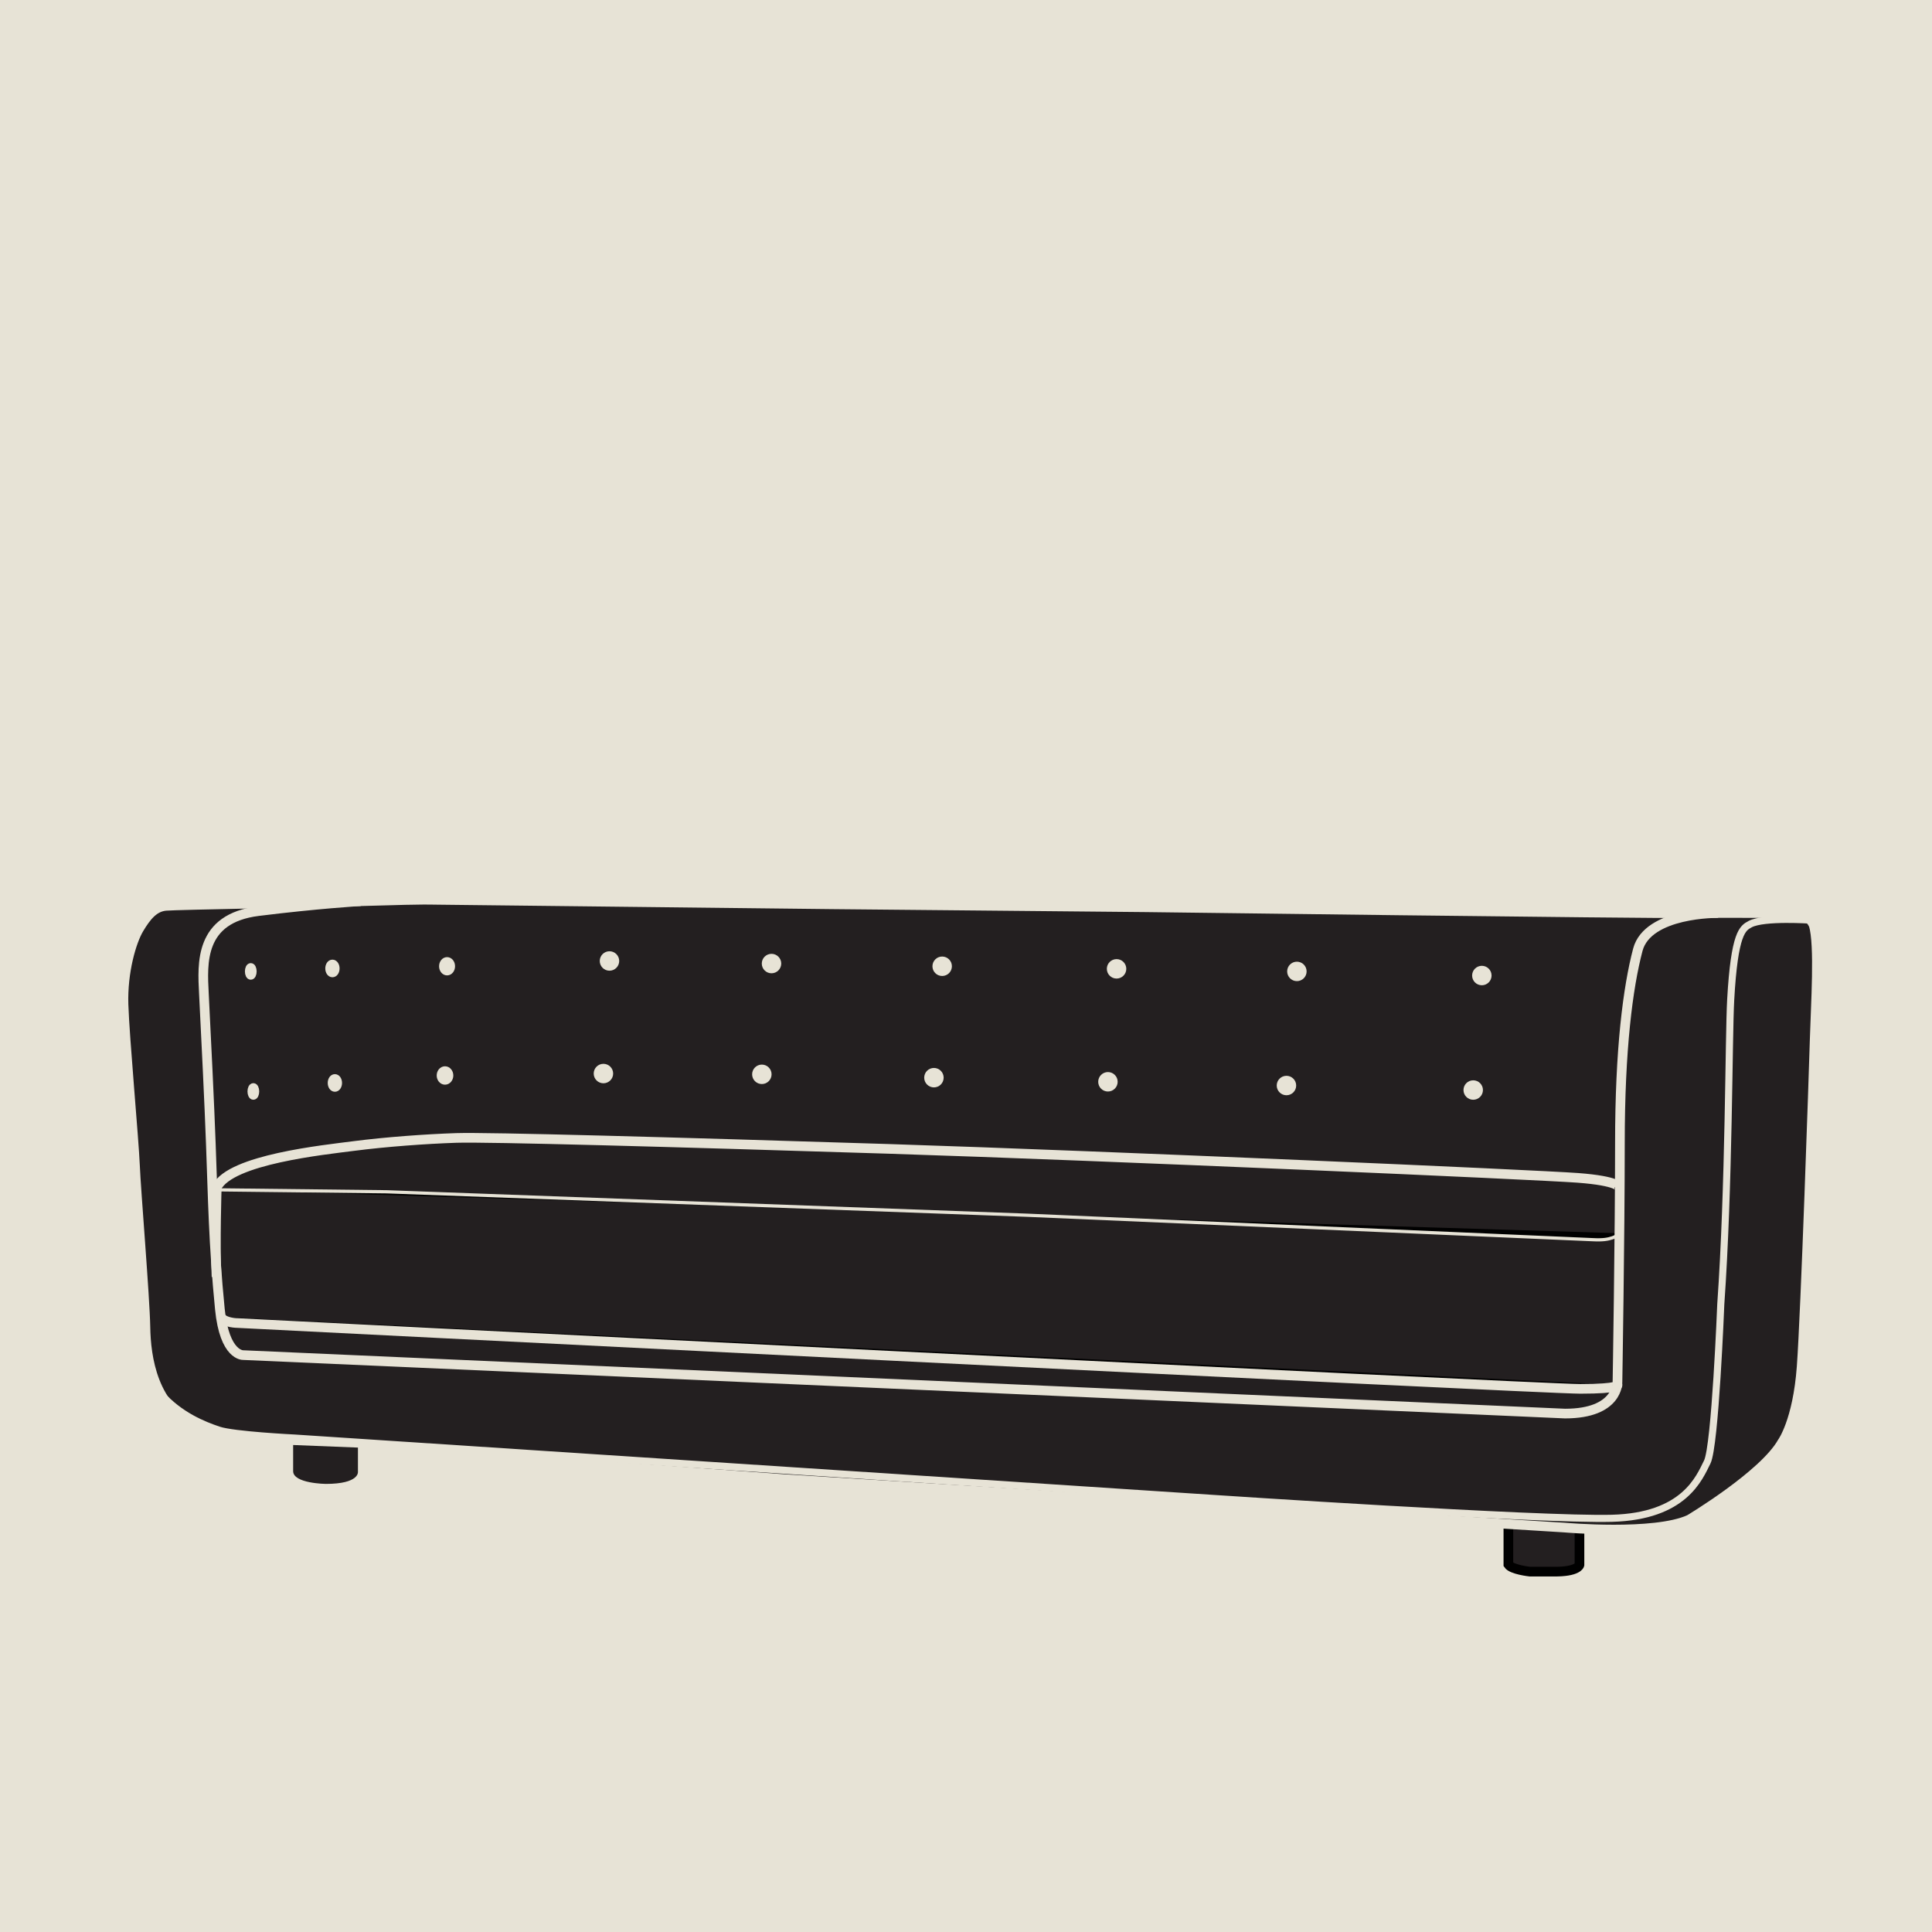 <svg viewBox="0 0 150 150" xmlns="http://www.w3.org/2000/svg" id="Layer_1"><defs><style>.cls-1,.cls-2,.cls-3,.cls-4,.cls-5,.cls-6,.cls-7,.cls-8,.cls-9,.cls-10,.cls-11{stroke-miterlimit:10;}.cls-1,.cls-2,.cls-3,.cls-9,.cls-10{stroke-width:.75px;}.cls-1,.cls-2,.cls-4,.cls-5,.cls-6,.cls-7,.cls-8,.cls-9,.cls-10,.cls-11{stroke:#e7e3d6;}.cls-1,.cls-12,.cls-8{fill:none;}.cls-3{stroke:#000;}.cls-3,.cls-13,.cls-10{fill:#231f20;}.cls-4{stroke-width:.67px;}.cls-4,.cls-6,.cls-14,.cls-7,.cls-9,.cls-11{fill:#e7e3d6;}.cls-5{stroke-width:.25px;}.cls-12,.cls-14,.cls-13{stroke-width:0px;}.cls-6{stroke-width:.61px;}.cls-7{stroke-width:.53px;}.cls-8{stroke-width:.55px;}.cls-11{stroke-width:.66px;}</style></defs><path d="m140.8,71.79s-.35-.81-1.2-.85-4.92-.08-8.45-.04c-3.53.04-42.19-.46-42.19-.46l-24.33-.23-30.99-.35s-.7-.04-4.53.08-15.3.31-16.23.39-1.51.81-2.09,1.78-1.28,3.33-1.2,5.88.81,10.53.89,12.5c.08,1.97.77,10.22.81,12.54.04,2.32.54,6.31,4.15,7.94,0,0,1.01.89,7.79,1.24s37.69,2.63,37.69,2.63l60.55,3.76s6.97.62,9.69-.62c0,0,5.77-3.45,7.21-6,0,0,1.2-1.63,1.51-5.88.31-4.26.93-22.61,1.01-25.36.08-2.75.39-7.36-.08-8.94Z" class="cls-10"></path><rect height="154.87" width="154.87" y="-2.29" x="-2.19" class="cls-14"></rect><path d="m122.63,118.74v2.76s-.12.55-2.03.52h-1.83s-1.39-.15-1.66-.55v-3.11" class="cls-3"></path><path d="m133.4,70.9s-5.46-.08-6.24,2.86c-.77,2.94-1.39,7.74-1.39,15.1s-.19,18.66-.19,18.66c0,0,.08,2.44-4.07,2.44l-102.62-4.57s-1.46.1-1.82-3.6c-.5-5.11-.54-8.63-.7-12.85-.1-2.84-.38-8.67-.54-11.77-.12-2.37-.35-5.85,4.22-6.43s7.94-.77,7.94-.77" class="cls-10"></path><path d="m140.8,71.79s-.35-.81-1.2-.85-4.92-.08-8.45-.04c-3.53.04-42.19-.46-42.19-.46l-24.33-.23-30.99-.35s-.7-.04-4.53.08-15.3.31-16.23.39-1.51.81-2.09,1.78-1.28,3.33-1.2,5.88.81,10.53.89,12.5c.08,1.97.77,10.22.81,12.54.04,2.32.54,6.31,4.15,7.94,0,0,1.01.89,7.79,1.24s37.69,2.63,37.69,2.63l60.55,3.76s6.97.62,9.69-.62c0,0,5.77-3.45,7.21-6,0,0,1.2-1.63,1.51-5.88.31-4.26.93-22.61,1.01-25.36.08-2.75.39-7.36-.08-8.94Z" class="cls-10"></path><path d="m27.79,112.39v1.89s.12.93-2.5.93c0,0-2.53-.03-2.53-.99v-2.03" class="cls-13"></path><path d="m125.81,95.25s-.54.54-1.2.58c-.66.04-18.21-.81-21.38-.93s-42.5-1.7-42.5-1.7c0,0-28.86-1.01-31.61-1.01s-12.28,0-12.28,0" class="cls-12"></path><path d="m125.71,92.18s-.02-.49-3.2-.73-36.34-1.7-53.46-2.25c-17.12-.54-31.23-.93-33.63-.85s-5.5.31-7.9.62-9.61,1.05-10.69,3.21c0,0-.14,4.24-.02,6.95" class="cls-10"></path><path d="m125.77,95.75s-.23.23-.58.35-.74.19-1.51.15c-.77-.04-43.93-1.9-43.93-1.9l-49.74-1.82-13.06-.15" class="cls-5"></path><path d="m125.58,107.52s.25.31-2.89.31-104.25-5.11-104.25-5.11c0,0-.99,0-1.28-.46" class="cls-2"></path><circle r=".38" cy="75.74" cx="115.05" class="cls-9"></circle><circle r=".38" cy="75.42" cx="100.69" class="cls-9"></circle><circle r=".38" cy="75.22" cx="86.69" class="cls-9"></circle><circle r=".38" cy="75.02" cx="73.15" class="cls-9"></circle><circle r=".38" cy="74.81" cx="59.9" class="cls-9"></circle><circle r=".38" cy="74.61" cx="47.32" class="cls-9"></circle><ellipse ry=".38" rx=".29" cy="75.02" cx="34.71" class="cls-11"></ellipse><path d="m25.56,75.19c0,.21.11.38.25.38s.25-.17.25-.38-.11-.38-.25-.38-.25.17-.25.38Z" class="cls-6"></path><path d="m19.28,75.42c0,.21.08.38.19.38s.19-.17.19-.38-.08-.38-.19-.38-.19.17-.19.38Z" class="cls-7"></path><circle r=".38" cy="84.63" cx="114.38" class="cls-9"></circle><circle r=".38" cy="84.28" cx="99.88" class="cls-9"></circle><circle r=".38" cy="83.99" cx="86.02" class="cls-9"></circle><circle r=".38" cy="83.67" cx="72.51" class="cls-9"></circle><circle r=".38" cy="83.41" cx="59.15" class="cls-9"></circle><circle r=".38" cy="83.35" cx="46.85" class="cls-9"></circle><path d="m34.24,83.5c0,.21.14.38.31.38s.31-.17.31-.38-.14-.38-.31-.38-.31.17-.31.38Z" class="cls-4"></path><path d="m25.75,84.08c0,.21.11.38.25.38s.25-.17.25-.38-.11-.38-.25-.38-.25.17-.25.38Z" class="cls-6"></path><path d="m19.48,84.74c0,.21.08.38.19.38s.19-.17.19-.38-.08-.38-.19-.38-.19.17-.19.38Z" class="cls-7"></path><path d="m140.61,71.44s-3.66-.26-4.73.31c-.58.31-1.22.66-1.51,5.88-.16,2.86-.12,14.44-.77,23.65,0,0-.43,10.99-1.05,12.23-.62,1.24-1.78,4.22-7.4,4.37s-31.07-1.55-31.07-1.55l-71.21-4.68s-4.73-.23-5.89-.62-3.02-1.12-4.53-2.83" class="cls-8"></path><path d="m133.4,70.89s-5.46-.08-6.24,2.85c-.77,2.93-1.39,7.7-1.39,15.02s-.19,18.56-.19,18.56c0,0,.08,2.43-4.07,2.43l-102.62-4.54s-1.46.1-1.82-3.58c-.5-5.08-.54-8.59-.7-12.79-.1-2.83-.38-8.62-.54-11.71-.12-2.35-.35-5.82,4.22-6.39s7.94-.77,7.94-.77" class="cls-1"></path></svg>